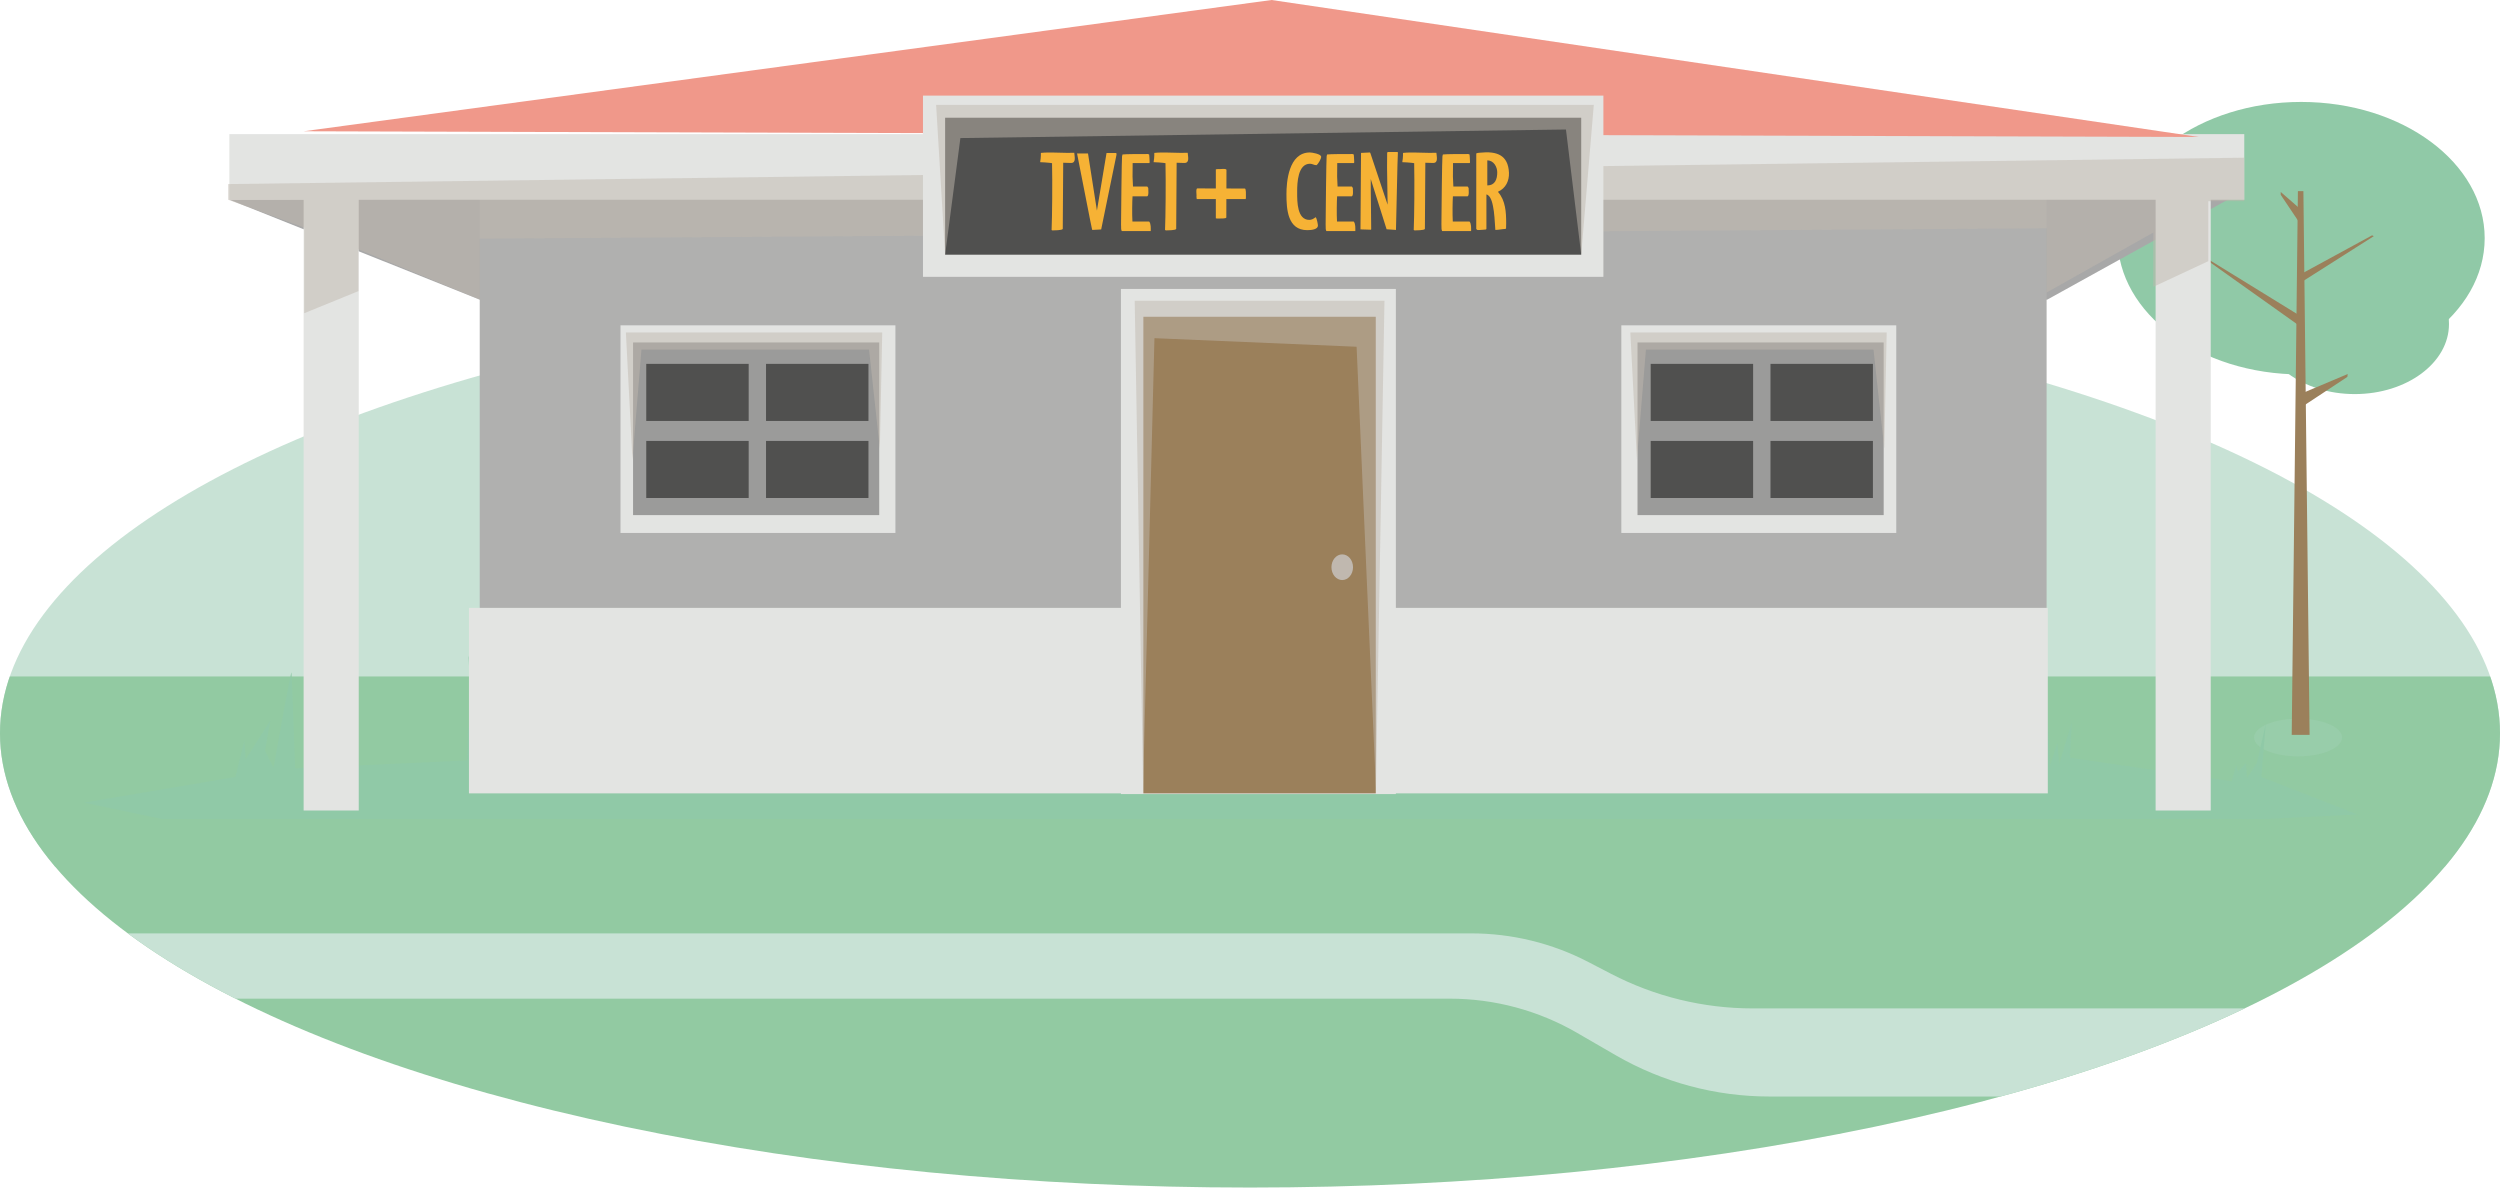 <?xml version="1.0" encoding="utf-8"?>
<!-- Generator: Adobe Illustrator 16.0.0, SVG Export Plug-In . SVG Version: 6.00 Build 0)  -->
<!DOCTYPE svg PUBLIC "-//W3C//DTD SVG 1.1//EN" "http://www.w3.org/Graphics/SVG/1.1/DTD/svg11.dtd">
<svg version="1.1" id="Layer_1" xmlns="http://www.w3.org/2000/svg" xmlns:xlink="http://www.w3.org/1999/xlink" x="0px" y="0px"
	 width="595.281px" height="282.77px" viewBox="0 279.563 595.281 282.77" enable-background="new 0 279.563 595.281 282.77"
	 xml:space="preserve">
<g>
	<g>
		<g>
			<defs>
				<ellipse id="SVGID_1_" cx="297.64" cy="454.16" rx="297.641" ry="108.172"/>
			</defs>
			<clipPath id="SVGID_2_">
				<use xlink:href="#SVGID_1_"  overflow="visible"/>
			</clipPath>
			<polygon clip-path="url(#SVGID_2_)" fill="#C8E2D5" points="-258.346,364.359 -82.487,238.123 17.158,330.534 108.987,269.196 
				176.221,321.177 298.875,350.416 335.025,335.815 424.271,356.77 538.833,301.241 758.119,392.051 777.234,382.643 
				777.234,485.951 -258.374,485.951 			"/>
		</g>
		<g>
			<defs>
				<ellipse id="SVGID_3_" cx="297.64" cy="454.16" rx="297.641" ry="108.172"/>
			</defs>
			<clipPath id="SVGID_4_">
				<use xlink:href="#SVGID_3_"  overflow="visible"/>
			</clipPath>
			<rect x="-258.346" y="440.633" clip-path="url(#SVGID_4_)" fill="#92CAA2" width="1035.58" height="121.7"/>
		</g>
		<g>
			<defs>
				<ellipse id="SVGID_5_" cx="297.64" cy="454.16" rx="297.641" ry="108.172"/>
			</defs>
			<clipPath id="SVGID_6_">
				<use xlink:href="#SVGID_5_"  overflow="visible"/>
			</clipPath>
			
				<ellipse opacity="0.3" clip-path="url(#SVGID_6_)" fill="#A7D4BD" enable-background="new    " cx="318.369" cy="441.938" rx="77.045" ry="17.244"/>
		</g>
		<g>
			<defs>
				<ellipse id="SVGID_7_" cx="297.64" cy="454.16" rx="297.641" ry="108.172"/>
			</defs>
			<clipPath id="SVGID_8_">
				<use xlink:href="#SVGID_7_"  overflow="visible"/>
			</clipPath>
			<path clip-path="url(#SVGID_8_)" fill="#C8E2D5" d="M-258.374,487.65h207.24c9.407,0,18.657,2.438,26.84,7.082l0,0
				c8.182,4.639,17.433,7.082,26.845,7.082h347.765c9.703,0,19.262,2.336,27.869,6.808l5.453,2.831
				c10.404,5.405,21.965,8.226,33.689,8.226h205.951c4.871,0,7.471-5.744,4.246-9.401l-6.285-7.131
				c-5.889-6.683-1.143-17.189,7.768-17.189h148.227v33.722h-81.301c-5.135,0-7.615,6.284-3.867,9.795l1.479,1.387
				c3.748,3.506,1.268,9.795-3.867,9.795H421.33c-12.869,0-25.506-3.398-36.645-9.849l-9.152-5.303
				c-9.213-5.34-19.672-8.149-30.314-8.149H-10.485c-9.137,0-18.129-2.298-26.144-6.688l-8.193-4.487
				c-8.015-4.391-17.007-6.688-26.144-6.688h-187.391L-258.374,487.65z"/>
		</g>
	</g>
	<g>
		<ellipse opacity="0.3" fill="#A7D4BD" enable-background="new    " cx="547.201" cy="455.175" rx="10.469" ry="4.482"/>
		<ellipse fill="#90C9A7" cx="547.933" cy="336.279" rx="43.701" ry="32.444"/>
		<ellipse fill="#90C9A7" cx="560.695" cy="356.738" rx="22.439" ry="16.662"/>
		<g>
			<polygon fill="#9B805B" points="548.468,325.076 547.158,325.076 545.685,454.544 549.941,454.544 			"/>
			<polygon fill="#9B805B" points="525.894,341.349 547.238,354.499 547.076,356.835 525.976,341.835 			"/>
			<polygon fill="#9B805B" points="547.648,344.952 564.822,335.599 565.232,335.794 548.058,346.705 			"/>
			<polygon fill="#9B805B" points="548.386,373.107 559.017,368.626 558.937,369.305 548.3,376.322 			"/>
			<polygon fill="#9B805B" points="543.068,325.27 547.318,328.975 547.318,332.288 543.068,325.955 			"/>
		</g>
	</g>
	<g>
		<g>
			<g>
				<polygon fill="#A8A8A8" points="114.229,350.912 54.65,327.109 533.958,325.178 487.464,350.912 				"/>
				<rect x="114.229" y="321.354" fill="#B0B0AF" width="373.094" height="144.742"/>
				<path fill="#90C9A7" d="M19.957,470.681l36.084-6.111l2.141-8.662l0.318,4.461l5.885-9.299l-1.284,7.26l2.033,4.077
					c0,0,4.169-23.7,4.277-22.681s0.858,22.805,0.858,22.805l40.966-1.909l0.215-8.025l1.068,2.805l-0.96-19.747l2.994,13.253
					l0.534,12.74l17.864,1.655l-1.284-7.006l3.317,4.967l1.602-1.655l1.926,4.207l143.156-1.445l2.854-4.758l1.71,6.117l1.855-3.398
					v1.359l4.563,1.187l1.996-9.002v9.342l189.542,1.866l2.854-23.107l1.145,19.709l1.709-5.264l0.426,5.097l2.994-9.94
					l-0.426,8.409l38.506,5.604l1.068-3.824l0.426,1.526l1.926-2.039l0.215,3.565l2.352-3.565l2.143-9.428l-1.074,12.745
					l22.893,8.922l-22.391,1.105H38.641L19.957,470.681z"/>
				<rect x="111.662" y="424.305" fill="#E3E4E2" width="375.947" height="44.17"/>
				<rect x="266.906" y="348.366" fill="#E3E4E2" width="65.464" height="120.276"/>
				<g>
					<rect x="147.747" y="357.029" fill="#E3E4E2" width="65.464" height="49.434"/>
					<rect x="386.06" y="357.029" fill="#E3E4E2" width="65.465" height="49.434"/>
				</g>
				<rect x="72.298" y="314.219" fill="#E3E4E2" width="13.123" height="158.335"/>
				<rect x="513.279" y="314.219" fill="#E3E4E2" width="13.123" height="158.335"/>
				<rect x="54.612" y="311.5" fill="#E3E4E2" width="479.778" height="15.631"/>
				<polygon fill="#F0988A" points="72.298,310.82 302.775,279.563 523.548,312.179 				"/>
				<rect x="272.251" y="354.99" fill="#9B805B" width="55.336" height="113.485"/>
				<ellipse fill="#C0B8AF" cx="319.603" cy="414.623" rx="2.568" ry="3.058"/>
				<polygon opacity="0.5" fill="#C0B8AF" enable-background="new    " points="327.625,467.37 323.023,362.126 274.889,360.087 
					272.182,466.863 270.186,351.171 329.658,351.171 				"/>
				<g>
					<rect x="389.912" y="361.106" fill="#9B9B9A" width="58.615" height="41.111"/>
					<g>
						<rect x="393.05" y="366.204" fill="#50504F" width="24.391" height="13.592"/>
						<rect x="393.05" y="384.553" fill="#50504F" width="24.391" height="13.592"/>
						<rect x="421.574" y="366.204" fill="#50504F" width="24.391" height="13.592"/>
						<rect x="421.574" y="384.553" fill="#50504F" width="24.391" height="13.592"/>
					</g>
					<polygon opacity="0.5" fill="#C0B8AF" enable-background="new    " points="389.771,388.97 388.203,358.727 449.244,358.727 
						448.671,386.42 446.105,362.805 391.914,362.805 					"/>
				</g>
				<g>
					<rect x="150.74" y="361.106" fill="#9B9B9A" width="58.614" height="41.111"/>
					<g>
						<rect x="153.879" y="366.204" fill="#50504F" width="24.391" height="13.592"/>
						<rect x="153.879" y="384.553" fill="#50504F" width="24.391" height="13.592"/>
						<rect x="182.402" y="366.204" fill="#50504F" width="24.391" height="13.592"/>
						<rect x="182.402" y="384.553" fill="#50504F" width="24.391" height="13.592"/>
					</g>
					<polygon opacity="0.5" fill="#C0B8AF" enable-background="new    " points="150.595,388.97 149.03,358.727 210.072,358.727 
						209.5,386.42 206.933,362.805 152.736,362.805 					"/>
				</g>
				<polygon opacity="0.5" fill="#C0B8AF" enable-background="new    " points="72.438,354.143 85.346,348.879 85.346,338.938 
					114.229,350.912 114.229,336.392 487.324,333.927 487.324,349.219 512.712,334.946 512.712,347.859 525.83,341.743 
					525.83,327.47 534.39,327.47 534.39,317.109 54.326,323.393 54.326,327.131 72.438,333.755 				"/>
				<rect x="219.77" y="302.33" fill="#E3E4E2" width="162.019" height="43.15"/>
				<rect x="225.045" y="307.594" fill="#50504F" width="151.462" height="32.616"/>
				<polygon opacity="0.5" fill="#C0B8AF" enable-background="new    " points="225.045,340.211 222.904,304.536 379.501,304.536 
					376.507,340.211 372.873,310.399 228.681,312.438 				"/>
			</g>
		</g>
		<g>
			<g enable-background="new    ">
				<path fill="#F6B235" d="M250.506,318.419c-0.08-0.027-0.452-0.08-0.532-0.08c-0.346-0.053-1.94-0.159-2.286-0.159v-0.106
					c0.027-0.08,0.106-0.691,0.106-0.771c0.027-0.212,0.08-1.143,0.053-1.329c0.16-0.026,0.824-0.08,0.957-0.08
					c2.313-0.08,4.651,0.133,6.991,0.053c0.053,0.877,0.505,2.366-0.718,2.419h-0.133c-0.239-0.027-1.542-0.027-1.781-0.053
					l-0.106,15.762c-0.106,0.346-2.233,0.346-2.286,0.346c-0.159,0-0.239,0.027-0.372-0.106
					C250.532,331.231,250.612,322.965,250.506,318.419z"/>
				<path fill="#F6B235" d="M259.066,316.107l2.126,13.609L263.479,316h2.259c0.16,0,0.106,0.346,0.106,0.452l-3.642,17.756h-0.186
					l-1.914,0.106c-0.08,0-0.106-0.186-3.642-18.208H259.066z"/>
				<path fill="#F6B235" d="M266.963,334.128c0-0.026-0.027-0.851-0.027-1.223c0-1.808,0.16-15.975,0.239-16.108l0.106-0.452
					c0.851-0.106,4.067-0.106,6.034-0.106l0.319,0.106c0.027,0,0.106,1.462,0.106,1.754c0,0,0.027,0.292-0.106,0.292h-3.934
					c0,0.479-0.027,2.738-0.027,3.243c0,0.345,0.08,1.993,0.106,2.339h3.402c0,0.08,0.239,0.266,0.239,0.399
					c0,0.372,0.026,0.584,0.026,1.01c0,0.399-0.053,0.931-0.345,0.931h-3.429c-0.08,1.063-0.133,4.359-0.026,6.007h3.987
					c0.452,0.531,0.373,1.621,0.373,2.259h-6.911L266.963,334.128z"/>
				<path fill="#F6B235" d="M277.517,318.419c-0.08-0.027-0.452-0.08-0.532-0.08c-0.346-0.053-1.94-0.159-2.286-0.159v-0.106
					c0.027-0.08,0.106-0.691,0.106-0.771c0.027-0.212,0.08-1.143,0.053-1.329c0.16-0.026,0.824-0.08,0.957-0.08
					c2.313-0.08,4.651,0.133,6.991,0.053c0.053,0.877,0.505,2.366-0.718,2.419h-0.133c-0.239-0.027-1.542-0.027-1.781-0.053
					l-0.106,15.762c-0.106,0.346-2.233,0.346-2.286,0.346c-0.16,0-0.239,0.027-0.372-0.106
					C277.543,331.231,277.623,322.965,277.517,318.419z"/>
			</g>
			<g enable-background="new    ">
				<path fill="#F6B235" d="M311.902,315.867c0.451,0,2.684,0.345,2.684,1.037c0,0.452-0.611,1.595-1.115,1.994
					c-0.559,0-0.984-0.346-1.543-0.346c-2.896,0-3.057,4.519-3.057,6.592v0.319c0,2.073-0.025,6.459,2.898,6.459
					c0.559,0,1.01-0.266,1.488-0.638l0.105,0.106c0.188,0.292,0.453,1.542,0.453,1.887c0,0.877-1.436,1.09-2.525,1.09
					c-4.705,0-4.971-4.971-4.971-8.585C306.32,322.965,306.798,315.867,311.902,315.867z"/>
				<path fill="#F6B235" d="M315.677,334.128c0-0.026-0.025-0.851-0.025-1.223c0-1.808,0.158-15.975,0.238-16.108l0.105-0.452
					c0.852-0.106,4.068-0.106,6.035-0.106l0.318,0.106c0.027,0,0.107,1.462,0.107,1.754c0,0,0.025,0.292-0.107,0.292h-3.934
					c0,0.479-0.027,2.738-0.027,3.243c0,0.345,0.08,1.993,0.107,2.339h3.402c0,0.08,0.238,0.266,0.238,0.399
					c0,0.372,0.027,0.584,0.027,1.01c0,0.399-0.053,0.931-0.346,0.931h-3.43c-0.08,1.063-0.133,4.359-0.025,6.007h3.986
					c0.451,0.531,0.373,1.621,0.373,2.259h-6.912L315.677,334.128z"/>
				<path fill="#F6B235" d="M324.08,315.973l2.1-0.106l0.105,0.106l4.121,12.334v-0.106c0-2.951-0.133-5.848-0.133-8.798
					c0-0.877,0.025-3.296,0.025-3.429l0.107-0.212h2.338c0.107,0,0.107,0.133,0.107,0.212v0.106
					c-0.027,0.186-0.08,0.931-0.453,18.234l-2.232-0.159l-3.773-11.961c-0.027,3.907,0.105,7.841,0.105,11.749
					c0,0.08,0.027,0.319-0.105,0.319l-2.445-0.08C323.947,327.962,324.08,322.247,324.08,315.973z"/>
				<path fill="#F6B235" d="M336.734,318.419c-0.08-0.027-0.451-0.08-0.531-0.08c-0.346-0.053-1.941-0.159-2.287-0.159v-0.106
					c0.027-0.08,0.107-0.691,0.107-0.771c0.025-0.212,0.08-1.143,0.053-1.329c0.16-0.026,0.824-0.08,0.957-0.08
					c2.313-0.08,4.652,0.133,6.99,0.053c0.053,0.877,0.506,2.366-0.717,2.419h-0.133c-0.24-0.027-1.543-0.027-1.781-0.053
					l-0.107,15.762c-0.105,0.346-2.232,0.346-2.285,0.346c-0.16,0-0.238,0.027-0.371-0.106
					C336.761,331.231,336.839,322.965,336.734,318.419z"/>
				<path fill="#F6B235" d="M343.248,334.128c0-0.026-0.027-0.851-0.027-1.223c0-1.808,0.16-15.975,0.24-16.108l0.105-0.452
					c0.85-0.106,4.066-0.106,6.033-0.106l0.32,0.106c0.025,0,0.105,1.462,0.105,1.754c0,0,0.027,0.292-0.105,0.292h-3.936
					c0,0.479-0.025,2.738-0.025,3.243c0,0.345,0.08,1.993,0.105,2.339h3.402c0,0.08,0.24,0.266,0.24,0.399
					c0,0.372,0.025,0.584,0.025,1.01c0,0.399-0.053,0.931-0.346,0.931h-3.428c-0.08,1.063-0.133,4.359-0.027,6.007h3.988
					c0.451,0.531,0.371,1.621,0.371,2.259h-6.91L343.248,334.128z"/>
				<path fill="#F6B235" d="M351.515,316.16c0-0.187,0.664-0.213,0.904-0.239c4.039-0.425,6.697,0.584,6.885,4.784
					c0.078,1.914-0.771,3.695-2.58,4.492v0.106c1.781,2.047,1.914,4.864,1.914,7.416c0,0.292,0,1.063-0.025,1.169l-0.107,0.186
					c-0.77,0.027-1.701,0.239-2.445,0.239c-0.133-2.046-0.238-4.146-0.559-5.662c-0.133-0.638-0.504-2.552-1.568-2.791v8.213
					l-0.105,0.133c-0.318,0-1.01,0.133-1.674,0.133c-0.107,0-0.426-0.027-0.426-0.027l-0.213-0.239V316.16z M354.146,323.709
					c1.861,0,2.367-1.489,2.367-3.11c0-1.276-0.824-2.844-2.367-2.844V323.709z"/>
			</g>
			<path fill="#F6B235" d="M296.41,324.456c-1.467,0-2.929-0.006-4.385-0.011c0.005-1.468,0.011-2.929,0.011-4.407
				c0-0.469-1.678-0.118-1.969-0.227c-0.189,0.017-0.561,0.055-0.561,0.07v4.558c-1.462-0.005-2.918-0.011-4.391-0.011
				c-0.469,0-0.119,1.678-0.227,1.969c0.016,0.188,0.054,0.562,0.07,0.562h4.547v4.568l0.21,0.07c0.852,0,2.287,0.069,2.287-0.26
				c0-1.461,0.005-2.918,0.011-4.379h4.584l0.07-0.211C296.669,325.89,296.739,324.456,296.41,324.456z"/>
		</g>
	</g>
</g>
</svg>
